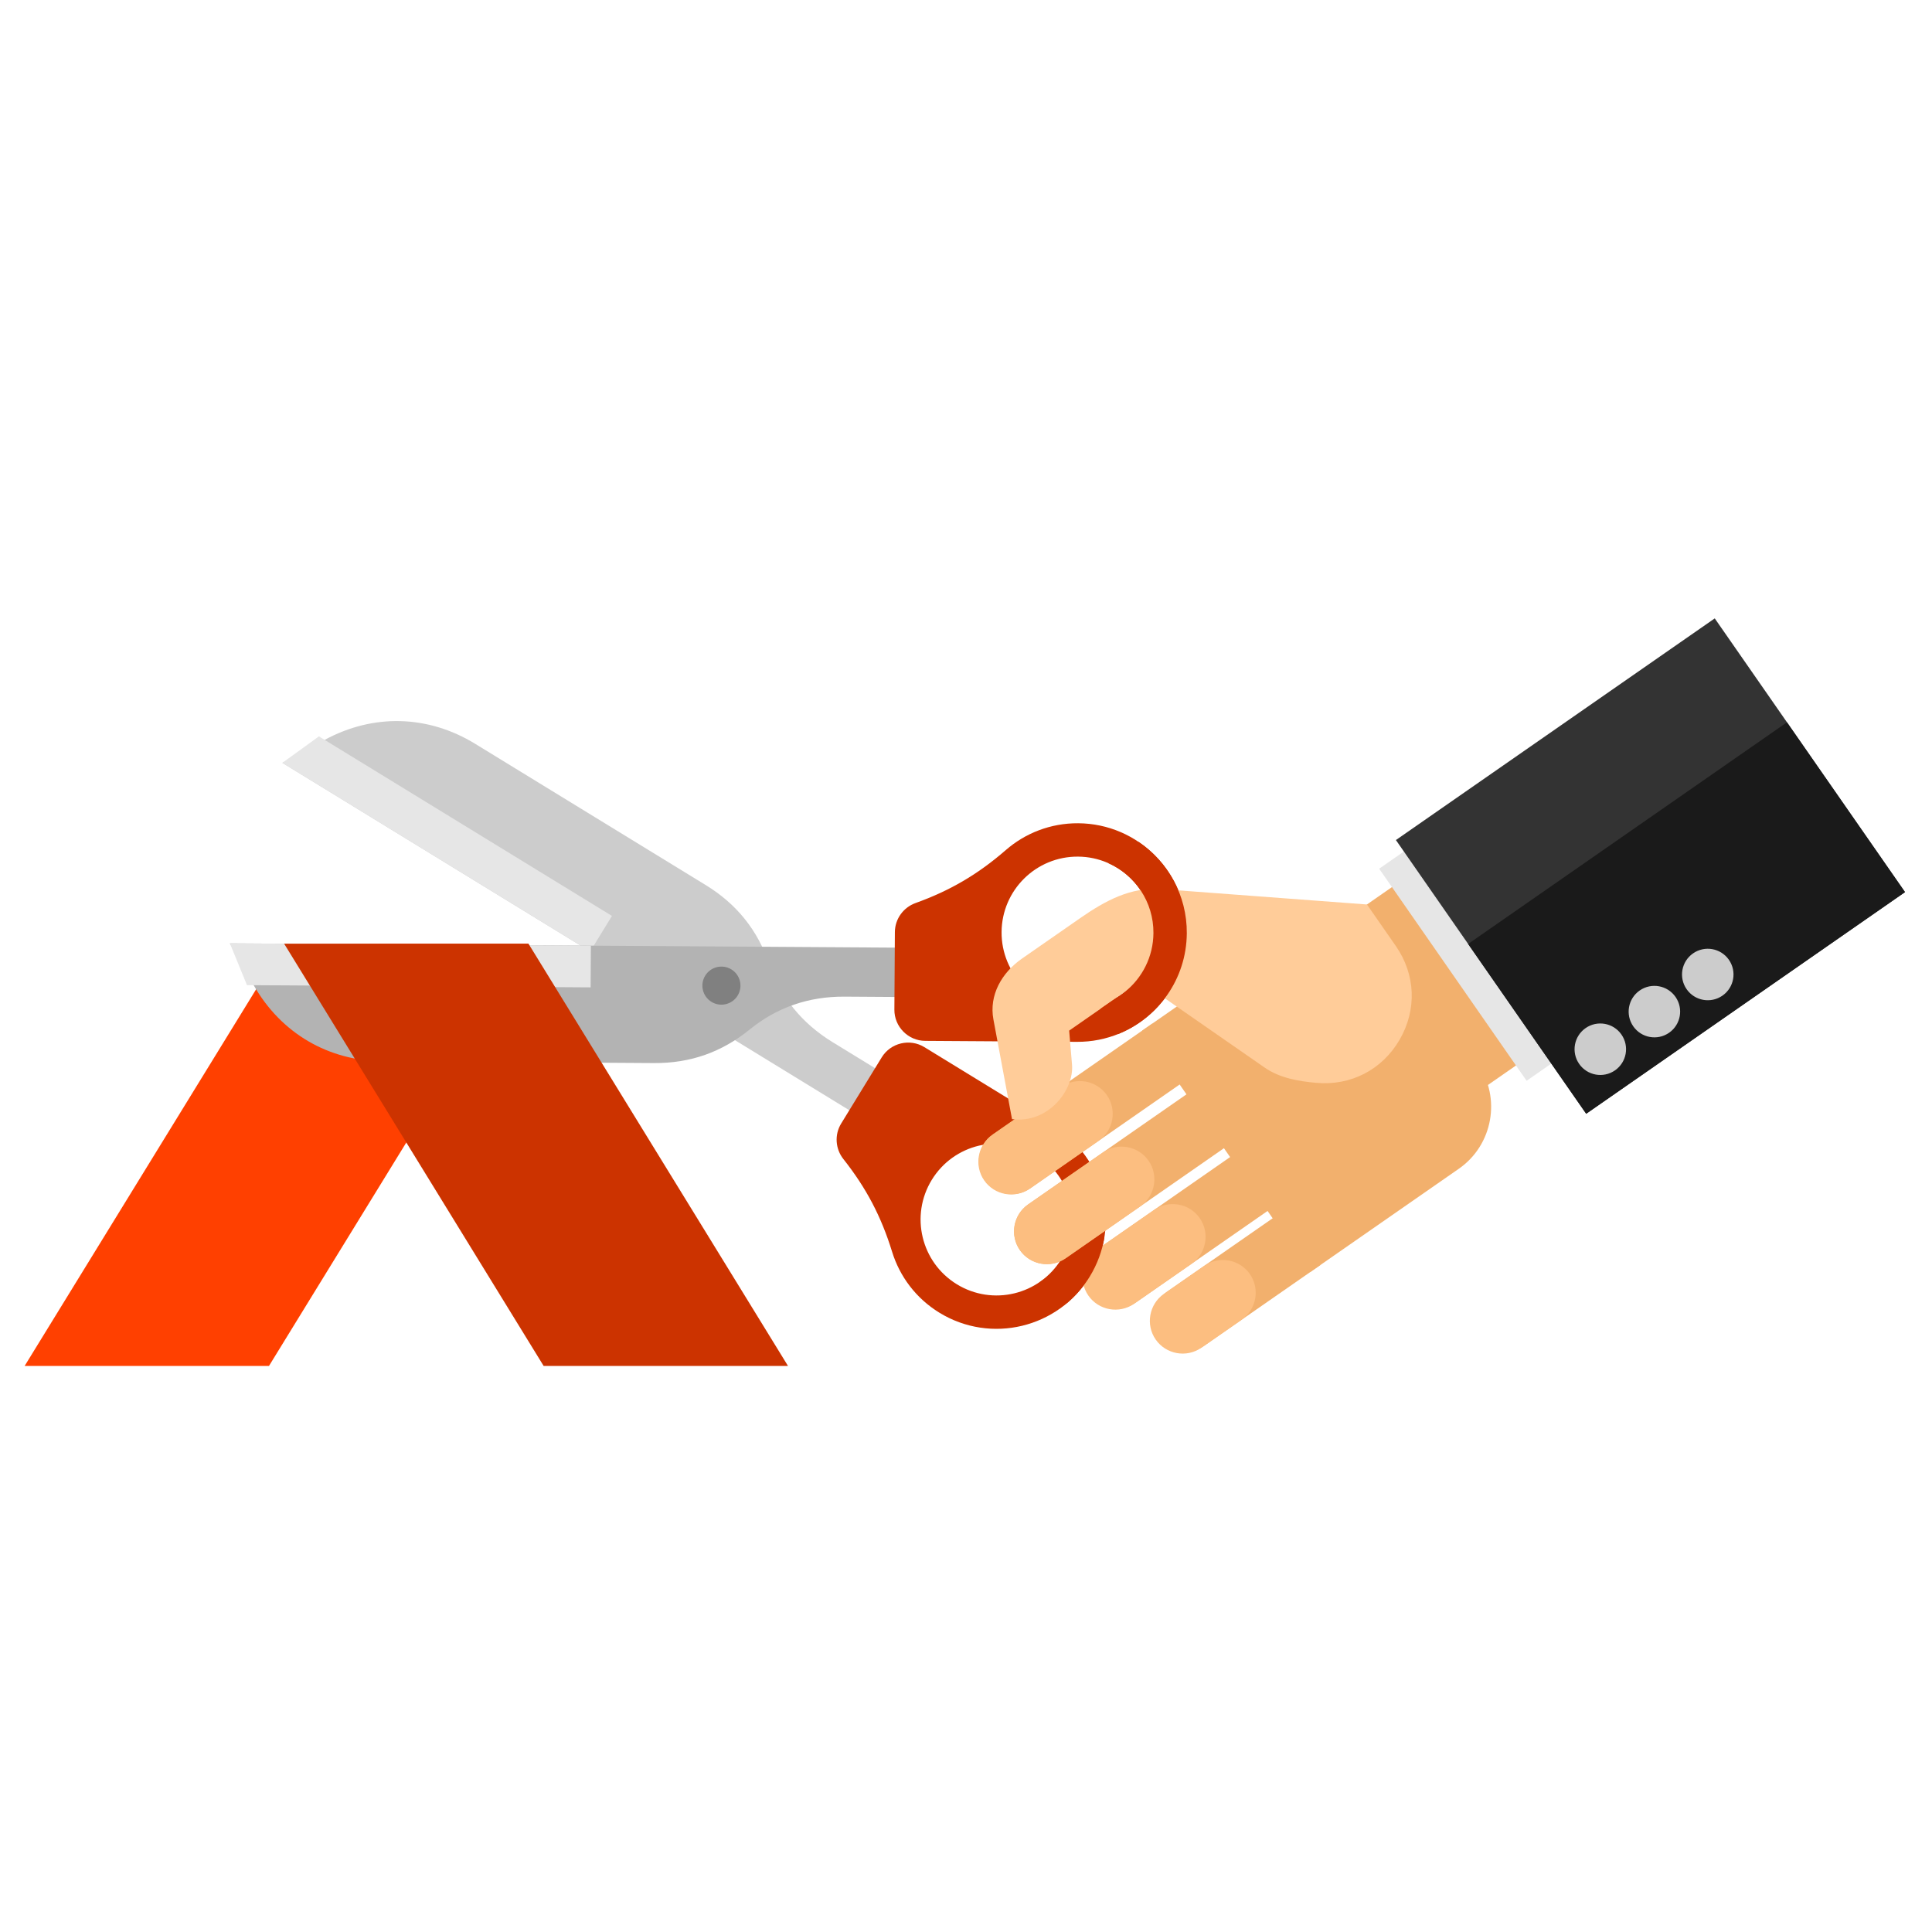 <?xml version="1.0" encoding="UTF-8"?>
<svg version="1.1" viewBox="0 0 800 800" xml:space="preserve" xmlns="http://www.w3.org/2000/svg"><defs><clipPath id="a"><path d="m0 600h600v-600h-600z"/></clipPath></defs><g transform="matrix(1.333 0 0 -1.333 0 800)"><g clip-path="url(#a)" fill-rule="evenodd"><path d="m7.647 175.83h75.904l80.616 131.17h-75.903z" fill="#ff4000"/><path d="m266.63 253.55-178.92 109.63 13.142 7.135c15.094 8.198 32.114 7.75 46.757-1.222l71.608-43.876c9.634-5.904 16.093-13.947 19.778-24.626 3.532-10.24 10.108-18.337 19.653-24.184l15.987-9.795z" fill="#ccc"/><path d="m183.33 304.59-95.622 58.591 11.362 8.225 91.026-55.775z" fill="#e6e6e6"/><path d="m321.88 241.43c11.105-6.807 14.594-21.325 7.788-32.434-6.806-11.106-21.327-14.592-32.434-7.787-11.107 6.807-14.593 21.326-7.789 32.434 6.807 11.106 21.328 14.593 32.435 7.787m5.416 8.839-40.155 24.604c-4.521 2.77-10.484 1.337-13.252-3.184l-12.588-20.543c-2.167-3.531-1.765-7.949 0.674-11.03 7.118-9 11.762-17.838 15.14-28.804 2.347-7.619 7.373-14.447 14.703-18.94 15.989-9.797 36.89-4.776 46.689 11.211 9.794 15.986 4.777 36.89-11.211 46.686" fill="#c30"/><path d="m281.24 305.76-209.83 1.348 7.393-12.996c8.493-14.93 23.182-23.537 40.358-23.649l83.98-0.54c11.295-0.073 21.031 3.348 29.798 10.471 8.405 6.832 18.263 10.236 29.458 10.164l18.746-0.122z" fill="#b3b3b3"/><path d="m183.55 306.39-112.14 0.72 5.309-12.984 106.75-0.688z" fill="#e6e6e6"/><path d="m334.56 286.88c13.026-0.084 23.654 10.408 23.738 23.432 0.082 13.026-10.408 23.654-23.435 23.74-13.023 0.084-23.651-10.409-23.735-23.434-0.084-13.026 10.408-23.654 23.432-23.738m-0.066-10.364-47.092 0.302c-5.301 0.035-9.609 4.398-9.574 9.699l0.154 24.095c0.028 4.144 2.7 7.68 6.397 9.01 10.798 3.887 19.406 8.94 28.066 16.471 6.015 5.232 13.888 8.379 22.486 8.323 18.751-0.121 33.852-15.421 33.731-34.167-0.119-18.753-15.417-33.855-34.168-33.733" fill="#c30"/><path d="m227.19 299.02c2.784-1.706 3.659-5.344 1.953-8.131-1.705-2.785-5.347-3.659-8.132-1.952-2.785 1.706-3.66 5.347-1.952 8.132 1.707 2.785 5.346 3.659 8.131 1.951" fill="#808080"/><path d="m396.62 299.72 77.164 53.645 38.526-55.416-77.165-53.645z" fill="#f2b06d"/><path d="m387.52 302.75-32.714-22.746 52.162-75.03 46.211 32.127c10.57 7.349 13.208 22.011 5.857 32.583l-16.056 23.093c-12.508 17.994-37.465 22.481-55.46 9.973" fill="#f2b06d"/><path d="m357.98 282.21-49.56-34.456c-4.603-3.2-5.751-9.585-2.551-14.188 3.199-4.602 9.585-5.752 14.189-2.549l49.56 34.456z" fill="#f2b06d"/><path d="m371.74 262.42-52.374-36.411c-4.602-3.2-5.75-9.585-2.55-14.188 3.201-4.602 9.583-5.751 14.188-2.549l52.372 36.409z" fill="#f2b06d"/><path d="m385.29 242.93-44.23-30.75c-4.603-3.199-5.75-9.584-2.55-14.188 3.2-4.602 9.584-5.751 14.187-2.55l44.231 30.749z" fill="#f2b06d"/><path d="m398.51 223.92-36.107-25.102c-4.602-3.199-5.75-9.584-2.549-14.188 3.2-4.603 9.585-5.75 14.187-2.55l36.105 25.101z" fill="#f2b06d"/><path d="m329.65 262.51-21.371-14.856c-4.604-3.202-5.752-9.585-2.551-14.189 3.2-4.603 9.585-5.75 14.187-2.55l21.372 14.857c4.603 3.201 5.75 9.585 2.55 14.188s-9.583 5.752-14.187 2.55" fill="#fcbe80"/><path d="m342.59 242.15-23.222-16.142c-4.602-3.2-5.752-9.585-2.55-14.188 3.201-4.602 9.583-5.751 14.188-2.551l23.221 16.144c4.603 3.202 5.751 9.585 2.55 14.188-3.2 4.602-9.583 5.752-14.187 2.549" fill="#fcbe80"/><path d="m358.5 224.3-17.865-12.42c-4.603-3.2-5.75-9.585-2.55-14.188 3.2-4.602 9.583-5.752 14.185-2.549l17.866 12.418c4.603 3.2 5.751 9.584 2.55 14.187-3.199 4.604-9.584 5.75-14.186 2.552" fill="#fcbe80"/><path d="m374.07 206.93-12.52-8.703c-4.604-3.201-5.75-9.585-2.551-14.188 3.2-4.604 9.585-5.752 14.187-2.552l12.52 8.705c4.605 3.2 5.752 9.585 2.552 14.188-3.2 4.602-9.585 5.751-14.188 2.55" fill="#fcbe80"/><path d="m408.86 263.78c-5.413 0.489-11.246 1.435-16.046 4.764l-38.62 26.807-22.073-15.347 0.89-10.596c0.659-7.826-7.356-18.367-18.641-16.902l-5.78 30.973c-1.409 7.547 2.596 14.536 8.898 18.916l18.058 12.555c7.798 5.421 15.736 9.724 25.207 9.017l63.873-4.781 8.962-12.89c6.162-8.862 6.603-19.805 1.176-29.134-5.426-9.33-15.155-14.355-25.904-13.382" fill="#fc9"/><path d="m428.42 330.3 35.164 24.447 45.801-65.879-35.164-24.448z" fill="#e6e6e6"/><path d="m433.62 339.2 99.043 68.855 59.109-85.021-99.043-68.856z" fill="#333"/><path d="m456.05 306.92 99.044 68.856 36.673-52.748-99.043-68.856z" fill="#1a1a1a"/><path d="m492.55 280.79c3.627 2.52 8.608 1.623 11.13-2.002 2.521-3.627 1.626-8.611-2-11.131-3.627-2.521-8.612-1.626-11.132 2.003-2.521 3.625-1.625 8.607 2.002 11.13" fill="#ccc"/><path d="m509.35 292.47c3.627 2.52 8.61 1.627 11.131-2 2.52-3.627 1.624-8.611-2.001-11.132-3.625-2.52-8.61-1.625-11.131 2.002-2.521 3.625-1.624 8.61 2.001 11.13" fill="#ccc"/><path d="m525.93 304c3.627 2.522 8.608 1.626 11.13-1.999 2.519-3.628 1.625-8.61-2-11.13-3.627-2.523-8.612-1.627-11.133 1.998-2.52 3.629-1.624 8.611 2.003 11.131" fill="#ccc"/><path d="m331.54 195.44c2.673 2.271 5.037 4.994 6.97 8.147 2.371 3.871 3.871 8.03 4.561 12.25l-20.022-13.918 5.803-8.348z" fill="#c30"/><path d="m353.71 338.61c9.086-6.144 15.031-16.569 14.955-28.358-0.091-14.241-8.936-26.374-21.398-31.336l-5.447 7.834 4.969 3.455c0.94 0.56 1.836 1.185 2.685 1.866l5e-3 4e-3c5.338 4.29 8.775 10.859 8.822 18.24 0.062 9.683-5.72 18.038-14.04 21.725z" fill="#c30"/><path d="m88.264 307h75.903l80.617-131.17h-75.904z" fill="#c30"/></g></g></svg>
